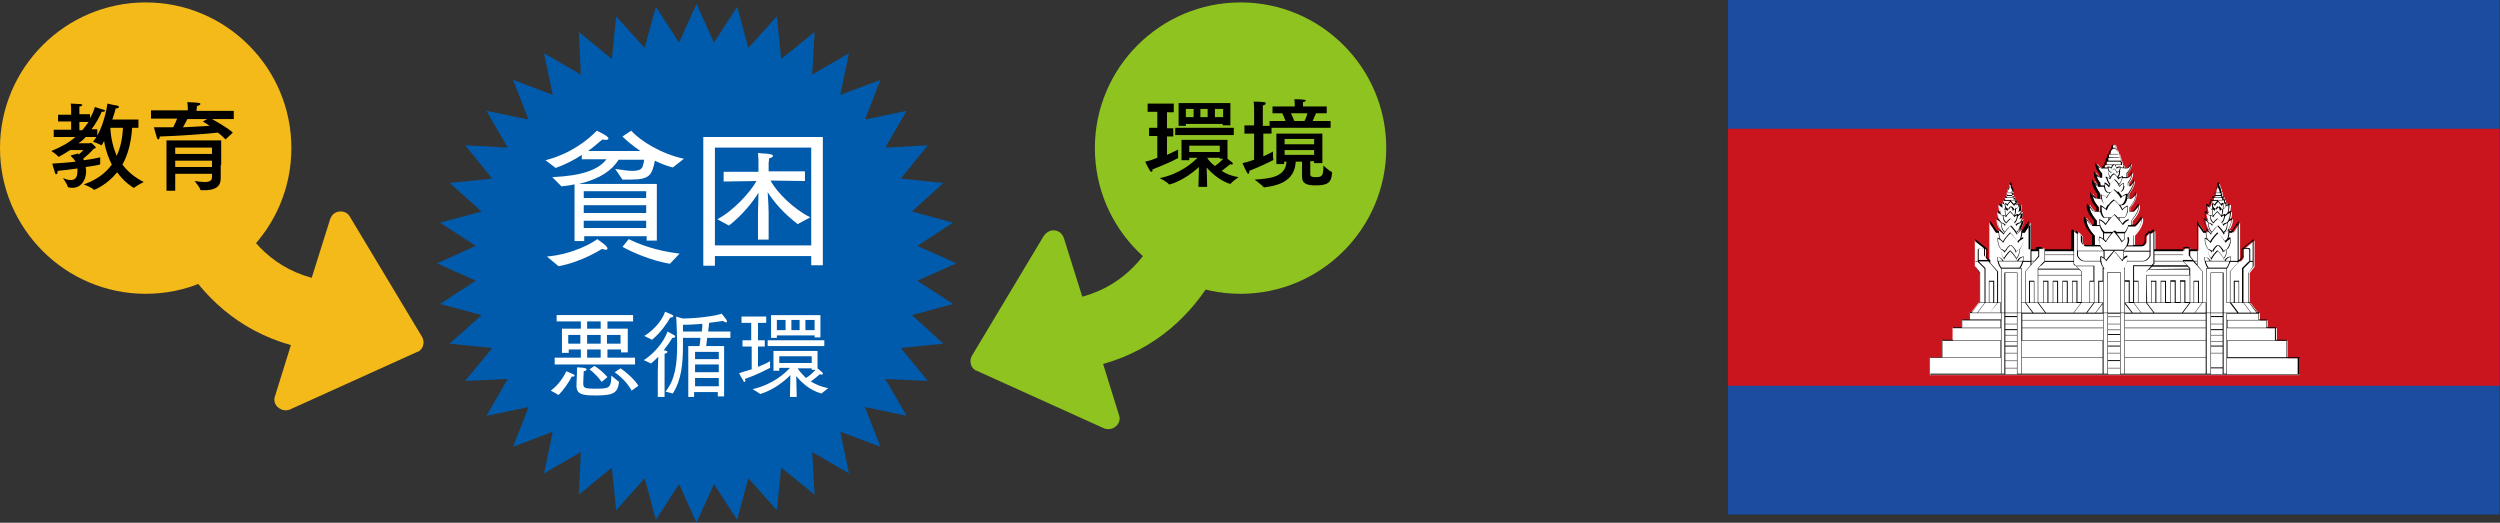 <!-- Generator: Adobe Illustrator 22.0.1, SVG Export Plug-In  -->
<svg version="1.1"
	 xmlns="http://www.w3.org/2000/svg" xmlns:xlink="http://www.w3.org/1999/xlink" xmlns:a="http://ns.adobe.com/AdobeSVGViewerExtensions/3.0/"
	 x="0px" y="0px" width="516.5px" height="108px" viewBox="0 0 516.5 108" style="enable-background:new 0 0 516.5 108;"
	 xml:space="preserve">
<rect x="0" y="0" width="516.5" height="108" fill="#333333" stroke="none"/>
<style type="text/css">
	.st0{fill:#F4BA19;}
	.st1{fill:#8FC31F;}
	.st2{fill:#005BAC;}
	.st3{fill:#FFFFFF;}
	.st4{fill:#1A4C9F;}
	.st5{fill:#CA151E;}
	.st6{fill:#040000;}
</style>
<defs>
</defs>
<g>
	<path class="st0" d="M60.2,30.6c0,16.6-13.5,30.1-30.1,30.1C13.5,60.7,0,47.2,0,30.6C0,14,13.5,0.5,30.1,0.5
		C46.7,0.5,60.2,14,60.2,30.6"/>
	<path class="st1" d="M286.4,30.6c0,16.6-13.5,30.1-30.1,30.1c-16.6,0-30.1-13.5-30.1-30.1c0-16.6,13.5-30.1,30.1-30.1
		C272.9,0.5,286.4,14,286.4,30.6"/>
	<polyline class="st2" points="143.9,0.8 147.5,8.8 152.3,1.4 154.6,9.9 160.5,3.4 161.4,12.2 168.3,6.6 167.8,15.4 175.4,11 
		173.6,19.6 181.9,16.5 178.7,24.7 187.3,22.9 182.9,30.5 191.7,30 186.1,36.9 194.9,37.8 188.4,43.7 196.9,46 189.5,50.8 
		197.6,54.4 189.5,58 196.9,62.8 188.4,65.1 194.9,71 186.1,71.9 191.7,78.7 182.9,78.3 187.3,85.9 178.7,84.1 181.9,92.3 
		173.6,89.2 175.4,97.8 167.8,93.4 168.3,102.2 161.4,96.6 160.5,105.4 154.6,98.8 152.3,107.4 147.5,100 143.9,108 140.3,100 
		135.5,107.4 133.2,98.8 127.3,105.4 126.4,96.6 119.6,102.2 120,93.4 112.4,97.8 114.2,89.2 106,92.3 109.2,84.1 100.5,85.9 
		104.9,78.3 96.1,78.7 101.7,71.9 92.9,71 99.5,65.1 90.9,62.8 98.3,58 90.3,54.4 98.3,50.8 90.9,46 99.5,43.7 92.9,37.8 
		101.7,36.9 96.1,30 104.9,30.5 100.5,22.9 109.2,24.7 106,16.5 114.2,19.6 112.4,11 120,15.4 119.6,6.6 126.4,12.2 127.3,3.4 
		133.2,9.9 135.5,1.4 140.3,8.8 143.9,0.8 	"/>
	<path class="st3" d="M118.6,38.1c-0.8,0.2-1.7,0.3-2.6,0.4l-1.9-1.9c6.4-0.3,9.6-1.6,11.2-3.7h-5.1V32c-1.5,1-3.4,2-5.4,2.7
		l-2.1-1.6c5.2-1.3,8.9-4.3,10.6-6.1c0,0,1.3,0.6,2,1.1c0.2,0.2,0.4,0.3,0.4,0.5c0,0.2-0.2,0.3-0.6,0.3c-0.2,0-0.3,0-0.6-0.1
		c-0.6,0.4-1.6,1.4-3,2.4h10.8c-1.6-1.1-2.9-2.2-3.7-3l1.8-1.2c1.9,2.1,6.2,4.8,10.9,5.8l-2.3,1.8c-1.2-0.3-2.5-0.8-3.7-1.4
		c-0.6,3-1.1,3.9-5,3.9c-0.5,0-1.1,0-1.7,0l-1.5-2.2c1.5,0.2,2.6,0.4,3.5,0.4c1.4,0,2-0.3,2.2-1c0.1-0.3,0.2-0.7,0.3-1.3h-5.3
		c-1.4,2.2-3.7,3.9-8.2,5h16.1v11.7h-2.1v-0.9h-12.9v1h-2V38.1 M113,53c5.7-0.5,9.8-3.1,10.4-3.6c0,0,1.4,1,1.8,1.4
		c0.2,0.2,0.3,0.4,0.3,0.6c0,0.2-0.2,0.2-0.4,0.2c-0.2,0-0.5-0.1-0.7-0.2c0,0-4.1,2.7-9,3.6L113,53z M120.6,40.9h12.9v-1.4h-12.9
		V40.9z M120.6,44h12.9v-1.6h-12.9V44z M120.6,47.1h12.9v-1.5h-12.9V47.1z M129.9,49.4c2,1,5.5,2.4,10.5,3l-2,2.1
		c-4-0.7-7.8-2.4-9.8-3.5L129.9,49.4z"/>
	<path class="st3" d="M145.4,28.3H170v26.5h-2.4v-1.9h-19.9v2h-2.4V28.3 M147.7,50.7h19.9V30.5h-19.9V50.7z M148.2,45.3
		c3.4-1.8,6.8-5.6,8.1-7.9l-6.8,0.1v-2h7.2v-2.2c0,0,0-0.7-0.1-1.7c0.5,0.1,1.6,0.1,2.2,0.2c0.6,0.1,0.9,0.2,0.9,0.4
		c0,0.2-0.3,0.4-0.8,0.5c0,0.4-0.1,0.9-0.1,0.9v1.8h7.5v2l-7.1-0.1c1.3,2.5,4.8,5.9,8.2,7.6l-2.6,1.4c-3-2.3-5-4.7-6.2-6.6
		c0.1,1.5,0.2,3.4,0.2,4.2l0,5.6h-2.2l0-5.6c0-0.8,0.1-2.7,0.1-4.1c-1.2,2-3.4,4.7-6.1,6.8L148.2,45.3z"/>
	<path class="st3" d="M113.8,80.7c1.5-1.1,2.6-2.7,3.2-4c0,0,1,0.4,1.4,0.6c0.2,0.1,0.3,0.2,0.3,0.3c0,0.1-0.1,0.2-0.3,0.2
		c-0.1,0-0.2,0-0.3,0c-0.6,1.3-1.8,2.9-2.7,3.8L113.8,80.7 M114.5,73.9h5.5v-1.7h-2.5v0.7h-1.4v-5h3.9v-1.5h-5v-1.3h15.8v1.3h-5.3
		v1.5h4.2v4.9h-1.4v-0.6h-2.8v1.7h5.7v1.4h-16.6V73.9z M117.4,71h2.5v-1.8h-2.5V71z M119.2,77c0,0,0-0.7,0-1.1c0,0,2,0,2,0.4
		c0,0.2-0.3,0.4-0.6,0.4c0,0.4-0.1,1.6-0.1,2.4c0,1,0.1,1.2,2.4,1.2c0.8,0,1.5,0,2.1-0.1c1.4-0.2,1.2-1.4,1.3-2.6l1.6,1.3
		c-0.3,2.3-1.1,2.8-4.9,2.8c-2.6,0-3.9-0.2-3.9-2c0-0.1,0-0.1,0-0.2L119.2,77z M121.3,67.9h2.8v-1.5h-2.8V67.9z M121.3,71h2.8v-1.8
		h-2.8V71z M121.3,73.9h2.8v-1.7h-2.8V73.9z M122.8,75.6c0.9,0.5,2,1.5,2.7,2.3l-1.2,1c-0.7-1-1.6-1.9-2.5-2.6L122.8,75.6z
		 M125.4,71h2.8v-1.8h-2.8V71z M128.2,76.1c1.1,0.7,3,2.4,3.7,3.6l-1.4,1c-1-1.8-2.4-3-3.5-3.8L128.2,76.1z"/>
	<path class="st3" d="M135.9,76.7l0.1-3c-0.5,0.5-1,1-1.5,1.4l-1.5-0.7c1.7-1,4.1-3.5,4.9-5.9c0,0,0.8,0.4,1.3,0.7
		c0.2,0.1,0.3,0.2,0.3,0.3c0,0.2-0.2,0.3-0.4,0.3c0,0-0.1,0-0.2,0c-0.4,0.7-1.1,1.7-1.8,2.6h0.3c0.3,0.1,0.5,0.2,0.5,0.3
		c0,0.1-0.2,0.3-0.6,0.4c0,0.4,0,0.8,0,0.8V82h-1.4L135.9,76.7 M133.1,69.4c1.3-0.7,3.6-2.8,4.3-5c0,0,1.2,0.5,1.4,0.6
		c0.2,0.1,0.3,0.2,0.3,0.3c0,0.2-0.3,0.3-0.6,0.3c-0.9,1.5-2.1,3.2-3.8,4.6L133.1,69.4z M137.5,80.9c2-2.5,2.4-5.6,2.4-9.8
		c0-0.4-0.1-4.5-0.2-5.7l1.3,0.4c2.8,0,6.8-0.5,8.1-1c0.9,1.1,1.1,1.4,1.1,1.6c0,0.1-0.1,0.2-0.2,0.2c-0.2,0-0.4-0.1-0.6-0.3
		c-0.9,0.1-1.9,0.3-2.9,0.4c0,0.4-0.1,1-0.2,1.8h4.6v1.3h-4.8c-0.1,0.6-0.1,1.2-0.2,1.7h3.7v10.4h-1.3V81h-4.9v1h-1.2V71.5h2.3
		c0.1-0.5,0.2-1.1,0.2-1.7h-3.6c0,0.5,0,1,0,1.5c0,3.8-0.3,7.2-2.1,10L137.5,80.9z M145,68.5c0.1-0.6,0.1-1.2,0.1-1.6
		c-1.2,0.1-2.5,0.2-4,0.2l0,1.4H145z M143.6,74.2h4.9v-1.5h-4.9V74.2z M143.6,76.9h4.9v-1.6h-4.9V76.9z M143.6,79.8h4.9v-1.7h-4.9
		V79.8z"/>
	<path class="st3" d="M155.2,71.6h-1.8v-1.3h1.8v-3.6h-2v-1.3h5.1v1.3h-1.7v3.6h1.4v1.3h-1.4v4.2c1.2-0.5,2.1-0.9,2.5-1.2l0,1.4
		c-1.2,0.6-2.7,1.4-5.2,2.3c0,0.1,0.1,0.2,0.1,0.3c0,0.2-0.1,0.3-0.2,0.3c-0.1,0-0.2,0-0.2-0.2c-0.4-0.6-0.9-1.6-0.9-1.6
		c1-0.3,1.8-0.6,2.6-0.8V71.6 M155.5,80.4c4.3-1,6.8-3.4,7.7-4.4H161v0.6h-1.2v-4.1h9.1v3.6c1,0.8,1.1,0.9,1.1,1.1
		c0,0.1-0.1,0.2-0.2,0.2c-0.1,0-0.2,0-0.4-0.1c-0.4,0.3-1.1,1-1.9,1.5c1,0.6,2.1,1.1,3.6,1.4l-1.4,1.1c-2.5-0.7-4.1-2.3-5.2-3.6
		l0.1,4.3h-1.4l0.1-4.5c-1.3,1.3-3.4,3-6.2,3.9L155.5,80.4z M158.6,70.3h11.7v1.2h-11.7V70.3z M159.3,65.1h10.2v4.6h-1.2v-0.4h-7.8
		v0.5h-1.2V65.1z M160.5,68.2h1.8v-2.1h-1.8V68.2z M161,75h6.7v-1.4H161V75z M163.5,68.2h1.7v-2.1h-1.7V68.2z M167.7,76.1h-2.9
		c0.3,0.5,0.9,1.2,1.7,2c0.9-0.5,1.6-1.3,2-1.7h-0.8V76.1z M166.4,68.2h1.9v-2.1h-1.9V68.2z"/>
	<path class="st0" d="M70.1,43.7c-0.9,0.1-1.6,0.7-1.9,1.6l-3.8,12.1c-18-4.9-19.5-26.5-19.6-27.5c-0.2-4-3.6-7.1-7.6-6.9
		c-4,0.2-7.1,3.6-6.9,7.6c0.6,12.2,7.8,34.5,29.8,40.7l-3.3,10.6c-0.3,0.8,0,1.8,0.7,2.3c0.7,0.6,1.6,0.7,2.4,0.4l26.3-11.9
		c0.1,0,0.2-0.1,0.3-0.1c0.4-0.3,0.8-0.7,0.9-1.2c0.2-0.6,0.1-1.3-0.2-1.8L72.3,44.8C71.9,44,71,43.6,70.1,43.7"/>
	<path class="st1" d="M217.9,47.6c0.9,0.1,1.6,0.7,1.9,1.6l3.8,12.1c18-4.9,19.5-26.5,19.6-27.5c0.2-4,3.6-7.1,7.6-6.9
		c4,0.2,7.1,3.6,6.9,7.6c-0.6,12.2-7.8,34.5-29.8,40.7l3.3,10.6c0.3,0.8,0,1.8-0.7,2.3c-0.7,0.6-1.6,0.7-2.4,0.4l-26.3-11.9
		c-0.1,0-0.2-0.1-0.3-0.1c-0.4-0.3-0.8-0.7-0.9-1.2c-0.2-0.6-0.1-1.3,0.2-1.8l14.8-24.7C216.2,47.9,217.1,47.5,217.9,47.6"/>
	<path d="M242.7,23.2h-1.6v3.3h1.3v1.7h-1.3V32c1.1-0.5,1.9-0.9,2.3-1.1c0,0,0,0.6,0,1.1c0,0.3,0,0.5,0,0.6c0,0,0,0,0,0
		c0,0,0,0.1-0.1,0.1c-1.3,0.7-2.9,1.4-5.2,2.3c0,0.1,0,0.2,0,0.2c0,0.2-0.1,0.3-0.2,0.3c-0.1,0-0.2-0.1-0.3-0.2
		c-0.5-0.8-1-1.9-1-1.9c0.9-0.2,1.8-0.5,2.5-0.8v-4.5h-1.7v-1.7h1.7v-3.3h-2v-1.7h5.4V23.2 M253.6,32.8c0.9,0.7,1.1,0.8,1.1,1
		c0,0.1-0.1,0.2-0.2,0.2c-0.1,0-0.2,0-0.3-0.1c-0.4,0.3-1.1,0.9-1.8,1.4c0.9,0.6,2.1,1.1,3.5,1.3c0,0-1.2,0.8-1.6,1.3
		c0,0-0.1,0.1-0.1,0.1c-0.1,0-2.6-0.7-4.9-3.4l0.1,4h-1.8l0.1-4.1c-3,2.8-5.9,3.6-6.1,3.6c0,0,0,0-0.1,0c-0.3-0.5-1.9-1.3-1.9-1.3
		c4.3-0.9,6.8-3.2,7.8-4.2h-1.7v0.5h-1.6v-4.2h9.5V32.8z M254.9,27.9h-12.1v-1.5h12.1V27.9z M254.2,25.9h-1.6v-0.3H245V26h-1.5v-4.7
		h10.7V25.9z M246.6,22.5H245v1.7h1.6V22.5z M252,30.1h-6.3v1.3h6.3V30.1z M249.6,22.5H248v1.7h1.5V22.5z M252,32.8v-0.2h-2.6
		c0.3,0.5,0.8,1.1,1.6,1.7c0.7-0.5,1.4-1.1,1.7-1.5H252z M252.6,22.5H251v1.7h1.7V22.5z"/>
	<path d="M274.2,23.4h-2.3c-0.2,0.4-0.5,1.1-0.7,1.6h3.7v1.4h-12.2v1.2H261v4.7c0.9-0.4,1.7-0.8,2-1c0,0,0,0.4,0,0.8
		c0,0.4,0,0.7,0.1,0.9c0,0,0,0,0,0c0,0,0,0.1-0.1,0.1c-1.4,0.7-2.4,1.2-4.9,2.2c0,0.1,0,0.1,0,0.2c0,0.3-0.1,0.4-0.2,0.4
		c-0.1,0-0.2-0.1-0.3-0.3c-0.3-0.5-0.9-1.9-0.9-1.9c0.8-0.2,1.6-0.4,2.4-0.7v-5.4h-2v-1.7h2v-3.4c0,0,0-0.9-0.1-1.5
		c0,0,1.5,0,2.1,0.1c0.3,0,0.4,0.1,0.4,0.3c0,0.1-0.2,0.3-0.6,0.4c0,0.3,0,1,0,1v3.2h1.4V25h3.3c-0.2-0.6-0.5-1.2-0.7-1.6h-2V22h4.6
		v-0.3c0,0,0-0.7-0.1-1.2c0,0,1.3,0,1.9,0.1c0.3,0,0.5,0.1,0.5,0.2s-0.2,0.2-0.6,0.3c0,0.3,0,0.7,0,0.7V22h4.9V23.4 M273.2,33.7
		h-1.7v-0.4h-0.8c0,1.2,0,2.6,0,2.7c0,0.5,0.4,0.6,1.1,0.6c1.2,0,1.6-0.2,1.6-1.9c0-0.2,0-0.3,0-0.5c0,0,1.2,1.1,1.7,1.3
		c0,0,0.1,0,0.1,0.2c-0.1,2.1-1,2.6-3.4,2.6c-1.7,0-2.8-0.3-2.8-1.8c0,0,0,0,0,0l0-3.1h-1.3c-0.2,3.4-2.5,4.8-6.4,5.3
		c-0.1,0-0.1,0-0.2,0c-0.3-0.4-1.9-1.6-1.9-1.6c3.4-0.2,6.4-0.6,6.6-3.7h-0.5v0.5h-1.6v-6.3h9.5V33.7z M271.5,28.7h-6.1v1.1h6.1
		V28.7z M271.5,31h-6.1V32h6.1V31z M266.7,23.4c0.2,0.4,0.5,1,0.7,1.6h2.1c0.3-0.5,0.5-1.1,0.6-1.6H266.7z"/>
	<path d="M28.7,26.4h-1.4c-0.2,3.1-0.9,5.6-2,7.6c1.1,1.5,2.6,2.7,4.4,3.6c0,0-1.4,0.7-2,1.2c0,0-0.1,0-0.1,0c0,0-1.8-1-3.4-3.2
		c-2,2.5-4.6,3.6-4.7,3.6c0,0-0.1,0-0.1,0c-0.5-0.5-2.1-1.1-2.1-1.1c2.6-0.9,4.5-2.3,5.8-4.1c-0.7-1.4-1.3-3-1.6-4.9
		c-0.1,0.3-0.3,0.6-0.5,0.9C21.1,30,21,30,21,30c0,0,0,0-0.1,0c-0.4-0.3-1.7-0.7-1.7-0.7c0.2-0.3,0.5-0.6,0.7-1h-2.2
		c-0.4,0.5-0.9,0.9-1.5,1.3h2.3c0.1,0,0.2-0.1,0.3-0.1c0.1,0,1,0.8,1,1c0,0.1-0.2,0.2-0.4,0.2c-0.7,0.8-1.6,1.6-2.2,2.1
		c0,0.1,0.1,0.2,0.1,0.3c1.7-0.2,3-0.5,3.4-0.6c0,0,0,0.5,0,0.9c0,0.2,0,0.4,0,0.5c0,0,0,0,0,0c0,0.1-0.1,0.2-3,0.6
		c0,0.3,0.1,0.5,0.1,0.8c0,0,0,0,0,0c0,2.1-1.2,3.5-2.8,3.5c-0.1,0-0.9,0-1-0.2c-0.1-0.6-1-1.8-1-1.8c0.5,0.2,1.1,0.4,1.6,0.4
		c0.8,0,1.4-0.4,1.4-1.8c0-0.2,0-0.4,0-0.6c-1.4,0.2-2.9,0.4-4.1,0.5c0,0,0,0,0,0.1c0,0.4-0.1,0.6-0.3,0.6c-0.1,0-0.2-0.1-0.2-0.2
		c-0.2-0.5-0.6-2-0.6-2c1.4-0.1,3.2-0.2,4.8-0.4c-0.2-0.4-0.5-0.7-0.9-1.1c0,0-0.1-0.1-0.1-0.1c0,0,0-0.1,0.1-0.1l1.4-0.4
		c0.1,0.1,0.1,0.1,0.2,0.2c0.3-0.3,0.7-0.6,0.9-0.9L14.5,31c-0.9,0.6-2.3,1.4-2.4,1.4c0,0-0.1,0-0.1-0.1c-0.3-0.4-1.4-1.1-1.4-1.1
		c2-0.8,3.6-1.7,5-2.9h-4.5v-1.5h3.6v-1.7H12v-1.4h2.7v-0.9c0-0.2,0-1.1-0.1-1.4c0,0,1.7,0.1,2,0.1c0.2,0,0.4,0.1,0.4,0.2
		c0,0.1-0.2,0.3-0.6,0.3c0,0.2,0,0.7,0,0.9v0.7h2.2v0.8c0.5-0.8,0.8-1.6,1-2.3c0,0,1.5,0.5,1.9,0.6c0.1,0,0.2,0.1,0.2,0.2
		c0,0.1-0.2,0.2-0.6,0.2c0,0,0,0-0.1,0c-0.5,1.2-1.3,2.6-2.1,3.6h1.2V28c1.6-2.8,2.1-6.6,2.1-6.6s1.7,0.4,2,0.4
		c0.2,0.1,0.4,0.2,0.4,0.3c0,0.1-0.2,0.3-0.6,0.3c0,0,0,0-0.1,0c-0.1,0.4-0.3,1.2-0.7,2.3h5.4V26.4 M16.4,25.2v1.7H17
		c0.4-0.5,0.9-1.1,1.3-1.7H16.4z M22.8,26.4c0.1,2.2,0.6,4.1,1.3,5.8c0.8-1.7,1.2-3.6,1.3-5.8H22.8z"/>
	<path d="M48.5,24.6h-4.7c1.1,0.6,3.5,2,4.3,2.8l-1.5,1.4c-0.5-0.5-1-1-1.6-1.4c-1.6,0.2-8.1,0.7-12,0.8c0,0,0,0,0,0
		c0,0.3-0.1,0.6-0.3,0.6c-0.1,0-0.2-0.1-0.3-0.4c-0.2-0.6-0.6-2.1-0.6-2.1c0.7,0,1.4,0,2.2,0c0.6,0,1.2,0,1.8,0
		c0.3-0.6,0.6-1.3,0.8-1.8h-5.4v-1.7h7.6v-0.5c0,0,0-0.6-0.1-1.2c2.7,0.1,2.7,0.2,2.7,0.4c0,0.1-0.2,0.3-0.7,0.4
		c0,0.3-0.1,0.7-0.1,0.8v0.2h7.7V24.6 M45.6,34.1c0,1,0,2.3,0,2.6c0,0,0,0.1,0,0.1c0,2.1-1.6,2.5-3.5,2.5c-0.2,0-0.4,0-0.6,0
		c-0.1,0-0.1,0-0.1-0.1c-0.1-0.5-1.2-1.8-1.2-1.8c0.8,0.1,1.5,0.2,2.1,0.2c1,0,1.5-0.3,1.5-1v-0.7h-7.6v3.5l-1.8,0V29h11.3V34.1z
		 M43.8,30.5h-7.6v1.3h7.6V30.5z M43.8,33.2h-7.6v1.3h7.6V33.2z M38.7,24.6c-0.2,0.5-0.6,1.1-0.9,1.7c2-0.1,4-0.2,5.5-0.3
		c-0.7-0.5-1.2-0.8-1.4-0.9l0.9-0.5H38.7z"/>
</g>
<g>
	<rect x="357" class="st4" width="159.4" height="106.3"/>
	<rect x="357" y="26.6" class="st5" width="159.4" height="53.1"/>
	<path class="st3" d="M398.7,77.4v-3.5h2.5v-3.6h2.2v-2.6h1.9v-1.6h1.6v-1.5h0.3l1.6-2.1h0.2v-6.2l-1-1.3v-5.4l2.3,1.9v1.8l0.5,0.6
		h0.2V46l1.3,2h0.6c0-0.3,0-0.5,0-0.5s0.2,0.1,0.4,0.2l0,0c-0.3-0.4-0.9-1.5-0.8-2.4c0.2,0.1,0.4,0.3,0.6,0.4c0,0-0.6-1.2-0.4-1.9
		c0.1,0,0.3,0.2,0.5,0.3v0c0,0-0.4-0.9-0.3-1.8c0.2,0.1,0.4,0.2,0.7,0.4c0,0-0.1-0.5,0.1-0.8c0,0,0.1,0,0.2,0.1l0-0.6h0.3v-0.6h0.3
		v-0.5h0.1v-0.6h0.1c0,0,0.1-0.7,0.2-0.8c0.1-0.1,0.2-0.4,0.2-0.6c0-0.2,0.1-0.3,0.2-0.3s0.2,0.1,0.2,0.3c0,0.2,0.1,0.5,0.2,0.6
		c0.1,0.1,0.2,0.8,0.2,0.8h0.1v0.6h0.1v0.5h0.3v0.6h0.3l0,0.6c0.1,0,0.1-0.1,0.2-0.1c0.2,0.4,0.1,0.8,0.1,0.8
		c0.2-0.2,0.5-0.4,0.7-0.4c0.1,0.9-0.3,1.8-0.3,1.8c0.2-0.1,0.4-0.3,0.5-0.3c0.2,0.7-0.4,1.9-0.4,1.9c0.2-0.2,0.4-0.4,0.6-0.4
		c0.1,1-0.6,2-0.8,2.4h0c0.2-0.1,0.4-0.2,0.4-0.2s0,0.2,0,0.5h0.6l1.3-2v5.8l1.6,0c0-0.1,0-0.3,0-0.3c0-0.2,0.3-0.2,0.7-0.2
		c0.4,0,0.6,0.1,0.6,0.2c0,0,0,0.1,0,0.3h6v-3.6c0-0.5,0.1-0.5,0.1-0.5c0,0,0.7,0.6,0.7,0.6c0-0.3,0.1-0.3,0.2-0.3
		c0.1,0.1,0.8,0.7,0.8,0.9c0,0.1,0,0.5,0,1c0,0.5,0.4,0.9,0.7,0.9c0.1,0,0.7,0,1.7,0v-2.1c0,0-2.1-2.1-1.6-3.7
		c0.6,1,1.3,1.6,1.3,1.6h0.8v-0.9c0,0-2-2.2-1.4-3.4c0.3,0.7,1.1,1.4,1.1,1.4h0.8l0-0.8c0,0-1.5-1.5-1.3-3c0.3,0.9,1.1,1.2,1.1,1.2
		h0.4v-1c0,0-1.4-1.9-1.1-2.7c0.2,0.5,0.8,1.1,0.8,1.1h0.3l0-0.7c-1-1.1-0.8-2.2-0.8-2.2s0.4,0.9,0.9,1.1h0.3v-0.8
		c-1.1-1.1-0.9-2.1-0.9-2.1s0.4,0.8,0.7,0.9c0,0,0.4,0,0.7,0c0-0.5,0.2-0.6,0.3-0.6c0,0,0.1,0,0.1,0c0-0.2,0.1-0.8,0.2-0.8
		c0,0,0,0,0.1,0c0,0,0-0.7,0.1-0.7c0,0,0.1,0,0.1,0c0,0,0-0.7,0.1-0.7c0,0,0.1,0,0.2,0c0-0.4,0.1-0.9,0.5-1.1c0-0.8,0.2-0.9,0.4-0.9
		c0.2,0,0.4,0.1,0.4,0.9c0.3,0.2,0.5,0.6,0.5,1.1c0.1,0,0.2,0,0.2,0c0.1,0,0.1,0.7,0.1,0.7c0.1,0,0.1,0,0.1,0c0.1,0,0.1,0.7,0.1,0.7
		c0,0,0.1,0,0.1,0c0.1,0,0.2,0.6,0.2,0.8c0.1,0,0.1,0,0.1,0c0.1,0,0.3,0.2,0.3,0.6c0.3,0,0.6,0,0.7,0c0.3-0.1,0.7-0.9,0.7-0.9
		s0.2,0.9-0.9,2.1v0.8h0.3c0.5-0.2,0.9-1.1,0.9-1.1s0.2,1.1-0.8,2.2l0,0.7h0.3c0,0,0.6-0.7,0.8-1.1c0.3,0.8-1.1,2.7-1.1,2.7v1h0.4
		c0,0,0.8-0.4,1.1-1.2c0.2,1.6-1.3,3-1.3,3l0,0.8h0.8c0,0,0.8-0.7,1.1-1.4c0.6,1.3-1.4,3.4-1.4,3.4v0.9h0.8c0,0,0.6-0.6,1.3-1.6
		c0.5,1.6-1.6,3.7-1.6,3.7v2.1c1,0,1.7,0,1.7,0c0.3,0,0.7-0.5,0.7-0.9c0-0.5,0-0.8,0-1c0-0.1,0.7-0.8,0.8-0.9c0.1-0.1,0.2,0,0.2,0.3
		c0,0,0.7-0.5,0.7-0.6c0,0,0.1,0,0.1,0.5v3.6h6c0-0.2,0-0.3,0-0.3c0-0.1,0.2-0.2,0.6-0.2c0.4,0,0.7,0,0.7,0.2c0,0.1,0,0.2,0,0.3
		l1.6,0V46l1.3,2h0.6c0-0.3,0-0.5,0-0.5s0.2,0.1,0.4,0.2h0c-0.3-0.4-0.9-1.5-0.8-2.4c0.2,0.1,0.4,0.3,0.6,0.4c0,0-0.6-1.2-0.4-1.9
		c0.1,0,0.3,0.2,0.5,0.3c0,0-0.4-0.9-0.3-1.8c0.2,0.1,0.4,0.2,0.7,0.4c0,0-0.1-0.5,0.1-0.8c0,0,0.1,0,0.2,0.1l0-0.6h0.3v-0.6h0.3
		v-0.5h0.1v-0.6h0.1c0,0,0.1-0.7,0.2-0.8c0.1-0.1,0.2-0.4,0.2-0.6c0-0.2,0.1-0.3,0.2-0.3c0.1,0,0.2,0.1,0.2,0.3
		c0,0.2,0.1,0.5,0.2,0.6c0.1,0.1,0.2,0.8,0.2,0.8h0.1v0.6h0.1v0.5h0.3v0.6h0.3l0,0.6c0.1,0,0.1-0.1,0.2-0.1c0.2,0.4,0.1,0.8,0.1,0.8
		c0.2-0.2,0.5-0.4,0.7-0.4c0.1,0.9-0.3,1.8-0.3,1.8v0c0.2-0.1,0.4-0.3,0.5-0.3c0.2,0.7-0.4,1.9-0.4,1.9c0.2-0.2,0.4-0.4,0.6-0.4
		c0.1,1-0.6,2-0.8,2.4l0,0c0.2-0.1,0.4-0.2,0.4-0.2s0,0.2,0,0.5h0.6l1.3-2V54h0.2l0.5-0.6v-1.8l2.3-1.9v5.4l-1,1.3v6.2h0.2l1.6,2.1
		h0.3v1.5h1.6v1.6h1.9v2.6h2.2v3.6h2.5v3.5H398.7z"/>
	<path class="st6" d="M472.4,73.8v-3.6h-2.2v-2.6h-1.9v-1.6h-1.6l0-1.5h-0.4l-1.6-2.1h-0.1v-6.1l1-1.3v-5.6l-2.5,2v1.8l-0.5,0.5
		h-0.1l0-8.1l-1.4,2.1h-0.5c0-0.1,0-0.2,0-0.3c0-0.1,0-0.1,0-0.1l0-0.1l-0.1,0.1c0,0,0,0-0.1,0.1c0.3-0.5,0.7-1.3,0.7-2.1
		c0,0,0-0.1,0-0.1l0-0.1l-0.1,0c-0.1,0-0.3,0.1-0.4,0.3c0.1-0.3,0.3-0.9,0.3-1.3c0-0.1,0-0.2,0-0.4l0-0.1l-0.1,0
		c-0.1,0-0.2,0.1-0.4,0.2c0.1-0.3,0.2-0.7,0.2-1.3c0-0.1,0-0.2,0-0.3l0-0.1l-0.1,0c-0.2,0.1-0.4,0.2-0.5,0.3c0,0,0-0.1,0-0.1
		c0-0.2,0-0.4-0.1-0.5l0,0l-0.1,0c0,0-0.1,0-0.1,0l0-0.5v-0.1h-0.3l0-0.5v-0.1h-0.3l0-0.4v-0.1h-0.1l0-0.5v-0.1h-0.1
		c0-0.2-0.1-0.6-0.2-0.8c-0.1-0.1-0.2-0.4-0.2-0.6c0-0.3-0.1-0.4-0.2-0.4c-0.1,0-0.2,0.1-0.2,0.4c0,0.2-0.1,0.5-0.2,0.6
		c-0.1,0.1-0.2,0.6-0.2,0.8h-0.1v0.6h-0.1v0.5H457v0.6h-0.3v0.6c0,0-0.1,0-0.1,0l-0.1,0l0,0c-0.1,0.2-0.1,0.4-0.1,0.5
		c0,0.1,0,0.1,0,0.1c-0.2-0.2-0.4-0.3-0.5-0.3l-0.1,0l0,0.1c0,0.1,0,0.2,0,0.3c0,0.5,0.1,1,0.2,1.3c-0.1-0.1-0.3-0.2-0.4-0.2l-0.1,0
		l0,0.1c0,0.1,0,0.2,0,0.4c0,0.5,0.2,1,0.3,1.3c-0.1-0.1-0.3-0.2-0.4-0.3l-0.1,0l0,0.1c0,0,0,0.1,0,0.1c0,0.8,0.4,1.6,0.7,2.1
		c-0.1,0-0.1-0.1-0.1-0.1l-0.1-0.1l0,0.1c0,0,0,0,0,0.1c0,0.1,0,0.2,0,0.3h-0.5l-1.4-2.1v5.9h-1.5c0-0.1,0-0.2,0-0.2
		c0-0.3-0.4-0.3-0.7-0.3c-0.4,0-0.7,0.1-0.7,0.3c0,0,0,0.1,0,0.2h-5.9v-3.5c0-0.4,0-0.5-0.2-0.6c0,0-0.1,0-0.1,0
		c0,0-0.4,0.3-0.6,0.5c0-0.1-0.1-0.2-0.2-0.2c-0.1,0-0.1,0-0.1,0.1c-0.1,0.1-0.8,0.7-0.8,0.9c0,0.1,0,0.5,0,1c0,0.4-0.4,0.9-0.6,0.9
		c-0.1,0-0.7,0-1.7,0v-2c0.2-0.2,1.7-1.8,1.7-3.3c0-0.2,0-0.3-0.1-0.5l0-0.1l-0.1,0.1c-0.6,0.9-1.1,1.5-1.2,1.6h-0.7l0-0.8
		c0.2-0.2,1.5-1.7,1.5-2.9c0-0.2,0-0.4-0.1-0.5l-0.1-0.1l-0.1,0.1c-0.2,0.6-0.9,1.3-1,1.4H440v-0.7c0.2-0.2,1.3-1.4,1.3-2.7
		c0-0.1,0-0.2,0-0.4l0-0.2l-0.1,0.2c-0.3,0.8-1.1,1.2-1.1,1.2l-0.3,0l0-0.9c0.1-0.2,1.1-1.6,1.1-2.5c0-0.1,0-0.2,0-0.3l-0.1-0.2
		l-0.1,0.2c-0.2,0.4-0.7,1-0.8,1.1h-0.2v-0.6c0.7-0.8,0.8-1.6,0.8-2c0-0.2,0-0.3,0-0.3l0-0.2l-0.1,0.2c0,0-0.4,0.9-0.8,1.1l-0.2,0
		l0-0.7c0.8-0.8,0.9-1.5,0.9-1.9c0-0.1,0-0.2,0-0.2l0-0.2l-0.1,0.2c0,0-0.5,0.8-0.7,0.9c0,0-0.2,0-0.6,0c0-0.4-0.2-0.6-0.4-0.6
		c0,0,0,0-0.1,0c0-0.1,0-0.3,0-0.4c0-0.2,0-0.3-0.2-0.4c0-0.1,0-0.2,0-0.3c0-0.2,0-0.4-0.2-0.4c0,0,0,0-0.1,0c0-0.1,0-0.2,0-0.3
		c0-0.2,0-0.4-0.2-0.4c0,0-0.1,0-0.1,0c0-0.4-0.1-0.8-0.5-1c0-0.8-0.2-1-0.5-1c-0.2,0-0.5,0.2-0.5,1c-0.3,0.2-0.4,0.6-0.5,1
		c-0.1,0-0.1,0-0.1,0c-0.2,0.1-0.1,0.2-0.2,0.4c0,0.1,0,0.2,0,0.3c0,0,0,0-0.1,0c-0.2,0.1-0.1,0.2-0.2,0.4c0,0.1,0,0.2,0,0.3
		c-0.2,0-0.1,0.2-0.2,0.4c0,0.1,0,0.3,0,0.4c0,0-0.1,0-0.1,0c-0.2,0-0.3,0.2-0.4,0.6c-0.3,0-0.6,0-0.6,0c-0.2-0.1-0.7-0.9-0.7-0.9
		l-0.1-0.2l0,0.2c0,0,0,0.1,0,0.2c0,0.3,0.1,1.1,0.9,1.9v0.7h-0.3c-0.4-0.2-0.8-1.1-0.8-1.1l-0.1-0.2l0,0.2c0,0,0,0.1,0,0.3
		c0,0.4,0.1,1.2,0.8,2v0.6h-0.2c-0.1-0.1-0.6-0.7-0.8-1.1l-0.1-0.2l-0.1,0.2c0,0.1,0,0.2,0,0.3c0,0.9,1,2.3,1.1,2.5V41h-0.4
		c0,0-0.7-0.4-1-1.2l-0.1-0.2l0,0.2c0,0.1,0,0.2,0,0.4c0,1.4,1.2,2.6,1.3,2.7v0.7h-0.7c-0.1-0.1-0.8-0.8-1-1.4l-0.1-0.1l-0.1,0.1
		c-0.1,0.2-0.1,0.4-0.1,0.5c0,1.2,1.4,2.8,1.5,2.9v0.8h-0.7c-0.1-0.1-0.7-0.7-1.2-1.6l-0.1-0.1l0,0.1c0,0.2-0.1,0.3-0.1,0.5
		c0,1.5,1.5,3.1,1.7,3.3v2c-1,0-1.6,0-1.7,0c-0.2,0-0.6-0.4-0.6-0.9c0-0.4,0-0.8,0-1c0-0.2-0.8-0.8-0.8-0.9c0,0-0.1-0.1-0.1-0.1
		c-0.1,0-0.2,0.1-0.2,0.2c-0.2-0.1-0.6-0.5-0.6-0.5c0,0,0,0-0.1,0c-0.2,0-0.1,0.2-0.2,0.6v3.5h-5.9c0-0.1,0-0.2,0-0.2
		c0-0.2-0.3-0.3-0.7-0.3c-0.4,0-0.7,0-0.7,0.3c0,0,0,0.1,0,0.2h-1.5v-5.9l-1.4,2.1l-0.5,0c0-0.1,0-0.2,0-0.3c0-0.1,0-0.1,0-0.1
		l0-0.1l-0.1,0.1c0,0,0,0-0.1,0.1c0.3-0.5,0.7-1.3,0.7-2.1c0,0,0-0.1,0-0.1l0-0.1l-0.1,0c-0.1,0-0.3,0.1-0.4,0.3
		c0.1-0.3,0.3-0.9,0.3-1.3c0-0.1,0-0.2,0-0.4l0-0.1l-0.1,0c-0.1,0-0.2,0.1-0.4,0.2c0.1-0.3,0.2-0.7,0.2-1.3c0-0.1,0-0.2,0-0.3l0-0.1
		l-0.1,0c-0.2,0.1-0.4,0.2-0.5,0.3c0,0,0-0.1,0-0.1c0-0.2,0-0.4-0.1-0.5l0,0l-0.1,0c0,0-0.1,0-0.1,0v-0.5v-0.1h-0.3v-0.5v-0.1h-0.3
		v-0.4v-0.1h-0.1v-0.5v-0.1H416c0-0.2-0.1-0.6-0.2-0.8c-0.1-0.1-0.2-0.4-0.2-0.6c0-0.3-0.1-0.4-0.2-0.4c-0.1,0-0.2,0.1-0.2,0.4
		c0,0.2-0.1,0.5-0.2,0.6c-0.1,0.1-0.2,0.6-0.2,0.8h-0.1v0.6h-0.1v0.5h-0.3v0.6h-0.3v0.6c0,0-0.1,0-0.1,0l-0.1,0l0,0
		c-0.1,0.2-0.1,0.4-0.1,0.5c0,0.1,0,0.1,0,0.1c-0.2-0.2-0.4-0.3-0.5-0.3l-0.1,0l0,0.1c0,0.1,0,0.2,0,0.3c0,0.5,0.1,1,0.2,1.3
		c-0.1-0.1-0.3-0.2-0.4-0.2l-0.1,0l0,0.1c0,0.1,0,0.2,0,0.4c0,0.5,0.2,1,0.3,1.3c-0.1-0.1-0.3-0.2-0.4-0.3l-0.1,0l0,0.1
		c0,0,0,0.1,0,0.1c0,0.8,0.4,1.6,0.7,2.1c-0.1,0-0.1-0.1-0.1-0.1l-0.1-0.1l0,0.1c0,0,0,0,0,0.1c0,0.1,0,0.2,0,0.3h-0.5l-1.4-2.1v8.1
		h-0.1l-0.5-0.5v-1.8l-2.5-2v5.6l1,1.3v6.1h-0.1l-1.6,2.1h-0.4v1.5h-1.6v1.6h-1.9v2.6h-2.2v3.6h-2.5v3.6h76.3v-3.6H472.4z
		 M472.3,73.8h-12.1v-3.4h12.1V73.8z M413.5,64.7h0.6v12.5h-0.6V64.7z M410.2,55.4l-1.4-1.4h2l1.8,2.1l0,6.4H412V58h-1.1v4.5h-0.7
		L410.2,55.4z M412.7,53.1c0.2,0,0.7,0.2,1,0.8h-0.9C412.7,53.6,412.7,53.3,412.7,53.1z M413.4,51.4c-0.5-0.7-0.6-1.4-0.6-1.8
		c0-0.1,0-0.2,0-0.3c0.2,0.1,0.7,0.4,1,0.8l0.1,0.1l0-0.1c0.3-0.7,1.2-1.7,1.5-1.9c0.2,0.2,1.2,1.2,1.5,1.9l0,0.1l0.1-0.1
		c0.2-0.4,0.8-0.7,1-0.8c0,0.1,0,0.2,0,0.3c0,0.4-0.1,1.1-0.6,1.8c-0.1,0-0.5,0.2-0.8,0.6c-0.3-0.8-1.1-1.4-1.1-1.4l0,0l0,0
		c0,0-0.9,0.6-1.1,1.4C413.9,51.6,413.5,51.4,413.4,51.4z M413.4,51.5c0.2,0.1,0.5,0.3,0.7,0.6l0.1,0.1l0-0.2
		c0.2-0.7,0.9-1.3,1.1-1.4c0.2,0.1,0.9,0.7,1.1,1.4l0,0.2l0.1-0.1c0.2-0.4,0.6-0.6,0.7-0.6c0,0,0,0,0,0.1c0,0.4-0.1,1.2-0.6,1.7
		c-0.6-1-1.3-1.6-1.3-1.6l0,0l0,0c0,0-0.7,0.6-1.3,1.6C413.5,52.8,413.4,52,413.4,51.5C413.4,51.6,413.4,51.6,413.4,51.5z
		 M415.3,51.9c0.2,0.2,0.9,0.9,1.5,2h-2.9C414.4,52.8,415.2,52.1,415.3,51.9z M417.9,53.9H417c0.3-0.6,0.8-0.8,1-0.8
		C418,53.3,418,53.6,417.9,53.9z M413.7,54L413.7,54L413.7,54h3.2l0,0.1l0-0.1h0.9c-0.1,0.4-0.3,0.9-0.6,1.3h-3.7
		c-0.3-0.4-0.5-0.9-0.6-1.3H413.7z M433.7,58.2h0.8v4.3h-0.8L433.7,58.2z M434,52.9L434,52.9L434,52.9c-0.1,0.1-0.1,0.2-0.1,0.4
		c0,0.2,0,0.4,0,0.6c-1.7,0-3,0-3.2,0c-0.4,0-0.7-0.2-1-0.5c-0.3-0.3-0.4-0.6-0.4-0.7c0-0.1,0-0.4,0-0.8h5.3v1.3
		C434.3,53,434.1,52.9,434,52.9z M433.8,45.8c0-0.1,0-0.2,0-0.3c0.2,0.1,0.7,0.3,1.1,0.9l0.1,0.1l0.1-0.1c0.5-0.8,1.4-1.8,1.7-2
		c0.2,0.2,1.2,1.3,1.7,2l0.1,0.1l0.1-0.1c0.4-0.6,0.9-0.8,1.1-0.9c0,0.1,0,0.1,0,0.2c0,0.5-0.1,1.3-0.8,2.2h-1.7
		c-0.2-0.2-0.4-0.3-0.4-0.3l0,0l0,0c0,0-0.1,0.1-0.4,0.3h-1.7C434,47.1,433.8,46.3,433.8,45.8z M434.2,40.3
		C434.2,40.3,434.2,40.3,434.2,40.3c0.2,0,0.8,0.2,1,0.6l0.1,0.1l0-0.1c0.3-0.8,1.2-1.6,1.4-1.7c0.2,0.2,1.1,1,1.4,1.7l0,0.1
		l0.1-0.1c0.3-0.4,0.8-0.6,1-0.6c0,0,0,0,0,0c0,0.3-0.1,1.5-0.9,2l-0.5,0c-0.5-0.7-1.1-1.1-1.1-1.1l0,0l0,0c0,0-0.6,0.4-1.1,1.1
		h-0.6C434.3,41.9,434.2,40.7,434.2,40.3z M436.2,34.8L436.2,34.8l0.1,0c0.1-0.5,0.4-0.7,0.5-0.8c0.1,0.1,0.3,0.3,0.5,0.8l0,0.1
		l0.1-0.1c0.2-0.2,0.4-0.2,0.6-0.2c0,0,0,0,0,0c0,0.1-0.1,0.4-0.2,0.7c-0.1,0.1-0.3,0.1-0.4,0.3c-0.1-0.4-0.6-0.8-0.6-0.8l0,0l0,0
		c0,0-0.5,0.4-0.6,0.8c-0.1-0.1-0.3-0.2-0.4-0.3c-0.1-0.3-0.2-0.5-0.2-0.7c0,0,0,0,0,0C435.7,34.6,436,34.6,436.2,34.8z M436.1,35.7
		L436.1,35.7l0.1,0c0-0.3,0.4-0.7,0.6-0.8c0.1,0.1,0.5,0.5,0.5,0.8l0,0.1l0.1-0.1c0.2-0.2,0.3-0.3,0.4-0.3c0,0.4-0.1,0.9-0.4,1.1
		c-0.3-0.5-0.7-0.7-0.7-0.7l0,0l0,0c0,0-0.4,0.2-0.7,0.7c-0.3-0.2-0.3-0.7-0.4-1.1C435.8,35.4,435.9,35.5,436.1,35.7z M435.9,37
		L435.9,37l0.1,0c0.2-0.7,0.7-1,0.8-1c0.1,0.1,0.5,0.3,0.8,1l0,0.1l0.1-0.1c0.2-0.2,0.5-0.3,0.7-0.4c0,0.3-0.2,1-0.6,1.4
		c-0.4-0.6-0.9-1-0.9-1l0,0l0,0c0,0-0.5,0.5-0.9,1c-0.4-0.4-0.6-1.1-0.6-1.4C435.4,36.6,435.7,36.8,435.9,37z M435.8,36.7h0.1
		C435.9,36.7,435.9,36.8,435.8,36.7C435.9,36.8,435.8,36.7,435.8,36.7z M437.6,36.7h0.1C437.7,36.7,437.6,36.8,437.6,36.7
		C437.6,36.8,437.6,36.7,437.6,36.7z M436.8,37.1c0.2,0.2,0.8,0.8,1,1.4l0.1,0.1l0.1-0.1c0.2-0.3,0.5-0.5,0.7-0.6c0,0.1,0,0.2,0,0.3
		c0,0.4-0.1,1.1-0.6,1.4h-0.7c-0.3-0.3-0.6-0.5-0.6-0.5l0,0l0,0c0,0-0.3,0.2-0.6,0.6h-0.7c-0.5-0.3-0.6-0.9-0.6-1.4
		c0-0.1,0-0.2,0-0.3c0.2,0.1,0.5,0.3,0.7,0.6l0.1,0.1l0.1-0.1C435.9,37.9,436.6,37.3,436.8,37.1z M436.8,41.4c0.2,0.1,1.1,0.9,1.6,2
		l0,0.1l0.1-0.1c0.5-0.5,0.8-0.7,1-0.7c0,0.1,0,0.2,0,0.4c0,0.5-0.1,1.4-0.6,1.8h-1.4c-0.3-0.4-0.6-0.6-0.6-0.6l-0.1-0.1l0,0.1
		c0,0-0.3,0.3-0.6,0.6h-1.4c-0.5-0.4-0.6-1.3-0.6-1.8c0-0.2,0-0.3,0-0.4c0.2,0.1,0.5,0.3,1,0.7l0.1,0.1l0-0.1
		C435.6,42.3,436.6,41.6,436.8,41.4z M437.5,45h0.2v0.3C437.7,45.2,437.6,45.1,437.5,45z M436,45c-0.1,0.1-0.1,0.2-0.2,0.3V45H436z
		 M438.4,49.8c-0.4-0.7-0.8-1.2-1.1-1.6h1.6v1.2C438.7,49.5,438.6,49.6,438.4,49.8z M434.6,48.2h1.6c-0.3,0.4-0.8,0.9-1.1,1.6
		c-0.2-0.2-0.3-0.3-0.4-0.4V48.2z M435,50L435,50l0.1,0c0.6-1.1,1.4-1.9,1.6-2.1c0.2,0.2,1,1,1.6,2.1l0,0.1l0.1-0.1
		c0.4-0.4,0.7-0.7,0.9-0.8c0.1-0.1,0.2-0.1,0.2-0.1c0,0.1,0.1,0.3,0.1,0.5c0,0.5-0.2,1.3-0.9,2h-4.1c-0.8-0.8-0.9-1.5-0.9-2
		c0-0.3,0-0.5,0.1-0.5C434,49.1,434.4,49.3,435,50z M444.1,52.7c0,0.1-0.1,0.4-0.4,0.7c-0.3,0.3-0.6,0.5-1,0.5c-0.3,0-1.6,0-3.2,0
		c0-0.2,0-0.4,0-0.6c0-0.2,0-0.4,0-0.4l0-0.1l-0.1,0c0,0-0.3,0.1-0.6,0.3V52h5.3C444.1,52.4,444.1,52.7,444.1,52.7z M436.7,51.8
		c-0.2,0.2-1,1.2-1.6,1.9c-0.1-0.1-0.2-0.3-0.3-0.4v-1.5H436.7z M438.4,53.7c-0.6-0.7-1.4-1.7-1.6-1.9h1.9v1.5
		C438.6,53.4,438.5,53.6,438.4,53.7z M434.1,53.1c0.2,0.1,0.8,0.4,1,0.8l0,0.1l0.1-0.1c0.6-0.7,1.4-1.7,1.6-2c0.2,0.3,1.1,1.3,1.6,2
		l0.1,0.1l0-0.1c0.2-0.4,0.7-0.7,1-0.8c0,0.1,0,0.2,0,0.3c0,0.5-0.1,1.3-0.7,2.1h-4c-0.6-0.7-0.7-1.6-0.7-2.1
		C434.1,53.2,434.1,53.1,434.1,53.1z M438.9,55.5v9.1h-0.8l0-8.4h-2.7v8.4h-0.8v-9.1H438.9z M451,53.9h-5.9v-1.2h5.9
		C451,53.2,451,53.7,451,53.9z M455.5,53.1c0.2,0,0.7,0.2,1,0.8h-0.9C455.5,53.6,455.5,53.3,455.5,53.1z M456.2,51.4
		c-0.5-0.7-0.6-1.4-0.6-1.8c0-0.1,0-0.2,0-0.3c0.2,0.1,0.7,0.4,1,0.8l0.1,0.1l0.1-0.1c0.3-0.7,1.2-1.7,1.5-1.9
		c0.2,0.2,1.2,1.2,1.5,1.9l0,0.1l0.1-0.1c0.2-0.4,0.8-0.7,1-0.8c0,0.1,0,0.2,0,0.3c0,0.4-0.1,1.1-0.6,1.8c-0.1,0-0.5,0.2-0.8,0.6
		c-0.3-0.8-1.1-1.4-1.1-1.4l0,0l0,0c0,0-0.9,0.6-1.1,1.4C456.7,51.6,456.3,51.4,456.2,51.4z M456.2,51.5c0.2,0.1,0.5,0.3,0.7,0.6
		l0.1,0.1l0-0.2c0.2-0.7,0.9-1.3,1.1-1.4c0.2,0.1,0.9,0.7,1.1,1.4l0,0.2l0.1-0.1c0.2-0.4,0.6-0.6,0.7-0.6c0,0,0,0,0,0.1
		c0,0.4-0.1,1.2-0.6,1.7c-0.6-1-1.3-1.6-1.3-1.6l0,0l0,0c0,0-0.7,0.6-1.3,1.6C456.3,52.8,456.2,52,456.2,51.5
		C456.2,51.6,456.2,51.6,456.2,51.5z M458.2,51.9c0.2,0.2,0.9,0.9,1.5,2h-2.9C457.2,52.8,458,52.1,458.2,51.9z M460.7,53.9h-0.9
		c0.3-0.6,0.8-0.8,1-0.8C460.8,53.3,460.8,53.6,460.7,53.9z M456.5,54L456.5,54L456.5,54h3.2l0,0.1l0-0.1h0.9
		c-0.1,0.4-0.3,0.9-0.6,1.3h-3.7c-0.3-0.4-0.5-0.9-0.6-1.3H456.5z M463.3,62.5h-0.7V58h-1.1v4.5h-0.7v-6.4l1.8-2.1h2l-1.4,1.4V62.5z
		 M459.2,75.9h-2.4v-1.4h2.4V75.9z M459.2,74.5h-2.4V73h2.4V74.5z M459.2,72.9h-2.4v-1.3h2.4V72.9z M459.2,71.4h-2.4v-0.8h2.4V71.4z
		 M459.2,70.5h-2.4v-1.2h2.4V70.5z M459.2,69.2h-2.4v-1h2.4V69.2z M459.2,68h-2.4V67h2.4V68z M459.2,66.9h-2.4v-1.4h2.4V66.9z
		 M459.2,65.3h-2.4v-0.6h2.4V65.3z M456.8,64.6v-8.2h2.4v8.2H456.8z M456.7,56.3v8.3h-0.8v-9.1h4.1v9.1h-0.6v-8.3H456.7z
		 M455.8,73.8H439v-3.4h16.7V73.8z M455.8,70.3H439v-2.5h16.7V70.3z M455.8,67.7H439v-1.5h16.7V67.7z M455.8,66.1H439v-1.3h16.7
		V66.1z M443.4,62.6l1.5,2h-2.5l-1.5-2H443.4z M443.5,56.1l0.4-0.4h8.4v1.1h-8.9V56.1z M454.1,62.5h-0.8v-4.3h0.8V62.5z M454.9,62.6
		l-1.5,2H451l1.5-2H454.9z M445.1,64.6l-1.5-2h8.7l-1.5,2H445.1z M445.3,62.5h-0.8v-4.3h0.8V62.5z M447.3,62.5h-0.8v-4.3h0.8V62.5z
		 M449.3,62.5h-0.8v-4.3h0.8V62.5z M451.3,62.5h-0.8v-4.3h0.8V62.5z M443.5,56.9h8.9v5.5h-0.9l0-4.5h-1.1v4.5h-0.9l0-4.5h-1.1v4.5
		h-0.9V58h-1.1v4.5h-0.9V58h-1.1v4.5h-0.8L443.5,56.9z M453.5,64.6l1.5-2h0.7v2H453.5z M460.1,62.6h0.6l1.5,2h-2.2V62.6z
		 M462.5,64.6l-1.5-2h2.5l1.5,2H462.5z M462.5,62.5h-0.8v-4.3h0.8V62.5z M460.7,56.1v6.4h-0.6v-7c0.3-0.4,0.5-1,0.7-1.4h1.5v0.2
		L460.7,56.1z M456.1,55.4h-0.3v7.1h-0.7v-6.4l-1.1-1.3V54h1.5C455.6,54.5,455.8,55,456.1,55.4z M453.9,54.6l-0.5-0.6h0.5V54.6z
		 M455,56.1l0,6.4h-0.7l0-4.5h-1.1v4.5h-0.7l0-7.1l-1.4-1.4h2L455,56.1z M452.4,55.5L452.4,55.5l-8.3,0.1l0.5-0.5h7.3L452.4,55.5z
		 M443.4,56.1v6.4h-1.6l0-4.5h-0.9v-3h3.5L443.4,56.1z M440.9,58.2h0.8v4.3h-0.8V58.2z M440.8,62.6l1.5,2h-1.7l-1.5-2H440.8z
		 M439,62.5v-4.3h0.8l0,4.3H439z M439,62.8l1.4,1.8H439V62.8z M438,76h-2.5v-1.4h2.5V76z M435.5,67h2.5v1.1h-2.5V67z M438,66.9h-2.5
		v-1.4h2.5V66.9z M438,72.9h-2.5v-1.3h2.5V72.9z M438,74.4h-2.5V73h2.5V74.4z M438,71.4h-2.5v-0.8h2.5V71.4z M438,70.5h-2.5v-1.3
		h2.5V70.5z M438,69h-2.5v-0.8h2.5V69z M438,65.4h-2.5v-0.6h2.5V65.4z M435.5,64.6v-8.3h2.5v8.3H435.5z M434.5,67.7h-16.7v-1.5h16.7
		V67.7z M417.7,70.4h16.7v3.4h-16.7V70.4z M434.5,70.3h-16.7v-2.5h16.7V70.3z M434.5,66.1h-16.7v-1.3h16.7V66.1z M417.7,62.6h0.7
		l1.5,2h-2.2V62.6z M419.4,58.2h0.8v4.3h-0.8L419.4,58.2z M421,62.6l1.5,2h-2.4l-1.5-2H421z M430,56.1v0.7h-8.9v-1.1h8.4L430,56.1z
		 M432.5,62.6l-1.5,2h-2.5l1.5-2H432.5z M422.7,64.6l-1.5-2h8.7l-1.5,2H422.7z M422.2,58.2h0.8v4.3h-0.8L422.2,58.2z M425,62.5h-0.8
		v-4.3h0.8V62.5z M426.2,62.5v-4.3h0.8l0,4.3H426.2z M429,62.5h-0.8v-4.3h0.8V62.5z M421.1,56.9h8.9v5.5h-0.8V58h-1.1v4.5h-0.9V58
		h-1.1v4.5h-0.9V58h-1.1v4.5h-0.9V58h-1.1v4.5h-1V56.9z M433,64.6l1.4-1.8v1.8H433z M434.4,62.6l-1.5,2h-1.7l1.5-2H434.4z
		 M431.8,62.5v-4.3h0.8l0,4.3H431.8z M431.7,58v4.5h-1.6v-6.4l-1.1-1.1h3.5l0,3H431.7z M428.9,55l0.5,0.5h-8.3v-0.1l0.5-0.5H428.9z
		 M421,55.4v7.1h-0.7V58h-1.1v4.5h-0.7v-6.4l1.8-2.1h2L421,55.4z M419.7,54.6V54h0.5L419.7,54.6z M419.5,54.8l-1.1,1.3v6.4h-0.7
		v-7.1h-0.3c0.3-0.4,0.5-0.9,0.6-1.3h1.5V54.8z M413.4,55.5v7h-0.6v-6.4l-1.6-1.8V54h1.5C412.8,54.5,413,55,413.4,55.5z M411.8,62.5
		H411v-4.3h0.8V62.5z M412.6,62.6l-1.5,2h-2.5l1.5-2L412.6,62.6z M412.7,62.6h0.6v2h-2.2L412.7,62.6z M413.5,55.5h4.1l0,9.1h-0.8
		v-8.3h-2.7v8.3h-0.6V55.5z M414.3,69.3h2.4v1.2h-2.4V69.3z M416.7,71.4h-2.4v-0.8h2.4V71.4z M414.3,71.6h2.4v1.3h-2.4V71.6z
		 M416.7,69.2h-2.4v-1h2.4V69.2z M414.3,74.6h2.4V76h-2.4V74.6z M416.7,74.5h-2.4V73h2.4V74.5z M416.7,68h-2.4V67h2.4V68z
		 M416.7,66.9h-2.4v-1.4h2.4V66.9z M416.7,65.3h-2.4v-0.6h2.4V65.3z M414.3,64.6v-8.2h2.4v8.2H414.3z M414.3,76.1h2.4v1.2h-2.4V76.1
		z M416.8,64.7h0.8l0,12.5h-0.8V64.7z M417.7,73.9h16.7v3.3h-16.7V73.9z M434.6,64.7h0.8v12.5h-0.8V64.7z M435.5,76.1h2.5v1.2h-2.5
		V76.1z M438.1,64.7h0.8v12.5h-0.8L438.1,64.7z M439,73.9h16.7v3.3H439V73.9z M455.9,64.7h0.8v12.5h-0.8V64.7z M456.8,76.1h2.4v1.2
		h-2.4V76.1z M459.4,64.7h0.6v12.5h-0.6V64.7z M470,70.3h-9.9v-2.5l9.9,0V70.3z M468.2,67.7h-8v-1.5l8,0V67.7z M466.6,66.1h-6.5
		v-1.3h6.5L466.6,66.1z M466.2,64.6h-1.1l-1.5-2h1.1L466.2,64.6z M464.5,56.4v6.1h-1v-7l1.4-1.4v0h0.5v1L464.5,56.4z M465.4,53.9
		h-0.5c0-0.5,0-2.3,0-2.4c0-0.2-0.3-0.3-0.7-0.3c-0.2,0-0.4,0-0.6,0l1.8-1.4V53.9z M463.2,51.6l0.3-0.2c0,0,0,0.1,0,0.1
		c0,0.2,0,1.3,0,1.4l-0.2,0.3V51.6z M463.6,53L463.6,53c0,0,0-1.2,0-1.5c0-0.1,0-0.1,0.1-0.1c0.1,0,0.3,0,0.5,0c0.2,0,0.3,0,0.4,0.1
		c0.1,0,0.1,0.1,0.1,0.1c0,0.1,0,1.9,0,2.4h-2L463.6,53z M462.5,54L462.5,54L462.5,54L462.5,54z M460.6,48.1h0.5h0l1.2-1.8l0,7.6
		h-1.5c0.1-0.5,0.1-0.8,0.1-0.8l0-0.1h-0.1c0,0-0.8,0-1.2,0.8c-0.1-0.1-0.1-0.2-0.2-0.3c0.6-0.6,0.7-1.5,0.7-1.9c0-0.1,0-0.1,0-0.2
		c0.5-0.7,0.7-1.4,0.7-1.9c0-0.3,0-0.4,0-0.4l0-0.1l-0.1,0c0,0-0.1,0.1-0.3,0.2C460.5,48.9,460.6,48.4,460.6,48.1z M461,45.4
		c0,0.9-0.6,1.8-0.8,2.3c-0.2,0.1-0.4,0.3-0.6,0.6c0-0.1-0.1-0.2-0.1-0.2c0.7-0.5,0.7-1.5,0.7-1.8c0,0,0,0,0-0.1
		C460.2,46,460.6,45.6,461,45.4C461,45.4,461,45.4,461,45.4z M457,47.9c-0.6-0.5-0.7-1.4-0.7-1.7c0,0,0,0,0-0.1
		c0.2,0,0.5,0.2,0.6,0.4l0.1,0.2l0.1-0.2c0.1-0.4,0.9-1.1,1.1-1.3c0.2,0.2,1,0.9,1.1,1.3l0.1,0.2l0.1-0.2c0.1-0.2,0.5-0.3,0.6-0.4
		c0,0,0,0,0,0.1c0,0.4-0.1,1.3-0.7,1.7c-0.4-0.6-1.1-1.3-1.1-1.3l0,0l0,0C458.1,46.6,457.4,47.3,457,47.9z M457.2,42.3
		c0-0.1,0-0.1,0-0.1c0.1,0,0.3,0.1,0.3,0.2l0.1,0.2l0.1-0.2c0-0.1,0.4-0.6,0.6-0.7c0.1,0.2,0.5,0.6,0.6,0.7l0.1,0.2l0.1-0.2
		c0-0.1,0.2-0.2,0.3-0.2c0,0,0,0.1,0,0.1c0,0.2,0,0.5-0.1,0.8c-0.1,0-0.2,0.1-0.2,0.2c-0.2-0.4-0.6-0.7-0.6-0.7l0,0l0,0
		c0,0-0.4,0.4-0.6,0.7c-0.1-0.1-0.2-0.1-0.2-0.2C457.2,42.9,457.2,42.5,457.2,42.3z M457.5,43.5l0.1,0.1l0-0.2
		c0.1-0.3,0.4-0.6,0.5-0.8c0.1,0.1,0.5,0.5,0.5,0.8l0,0.2l0.1-0.1c0.1-0.1,0.3-0.2,0.4-0.3c0,0,0,0.1,0,0.2c0,0.3,0,0.8-0.2,1.1
		c-0.3-0.4-0.8-0.9-0.8-0.9l0,0l0,0c0,0-0.5,0.5-0.8,0.9c-0.2-0.3-0.2-0.8-0.2-1.1c0-0.1,0-0.1,0-0.2
		C457.2,43.3,457.4,43.4,457.5,43.5z M457.3,44.9l0-0.1c0.1-0.3,0.7-0.9,0.8-1c0.2,0.2,0.8,0.8,0.8,1l0,0.1l0.1-0.1
		c0.1-0.1,0.4-0.3,0.5-0.3c0,0.3-0.1,1.1-0.6,1.4c-0.3-0.4-0.8-0.8-0.8-0.8l0,0l0,0c0,0-0.5,0.4-0.8,0.8c-0.5-0.3-0.6-1.1-0.6-1.4
		C456.8,44.5,457.1,44.7,457.3,44.9L457.3,44.9z M460.7,44.2c0,0.6-0.4,1.5-0.4,1.5c-0.1,0.1-0.2,0.2-0.3,0.3l-0.1,0
		c0,0-0.5,0.1-0.7,0.4c0-0.1-0.1-0.2-0.2-0.3c0.5-0.3,0.6-1,0.7-1.4c0.1-0.1,0.7-0.6,1-0.7C460.7,44,460.7,44.1,460.7,44.2z
		 M460.4,42.7c0,0.7-0.2,1.4-0.3,1.4c-0.2,0.1-0.3,0.2-0.4,0.3c0,0,0-0.1,0-0.1l0-0.1l-0.1,0c0,0-0.3,0.1-0.6,0.3c0,0,0,0,0,0
		c0.3-0.3,0.3-0.9,0.3-1.2c0,0,0,0,0-0.1c0.1-0.1,0.7-0.7,1.1-0.9C460.4,42.5,460.4,42.6,460.4,42.7z M459.8,42.5c0,0.1,0,0.2,0,0.3
		c-0.2,0.2-0.3,0.3-0.4,0.4c0,0,0-0.1,0-0.1l0-0.1l-0.1,0c0,0,0,0-0.1,0c0.1-0.3,0.1-0.6,0.1-0.8c0,0,0,0,0,0c0.1,0,0.3-0.2,0.4-0.2
		C459.8,42.2,459.8,42.3,459.8,42.5z M459.5,42c-0.1,0-0.2,0.1-0.2,0.1c0,0,0-0.1,0-0.1l0-0.1l-0.1,0c0,0-0.3,0.1-0.4,0.2
		c-0.2-0.3-0.6-0.7-0.6-0.7l0,0h1.3V42z M457.8,39.1c0.2-0.2,0.2-0.4,0.2-0.7c0-0.2,0.1-0.2,0.1-0.3c0.1,0,0.1,0,0.1,0.3
		c0,0.3,0.1,0.5,0.2,0.7c0.1,0.1,0.2,0.5,0.2,0.7h-1.1C457.7,39.6,457.7,39.2,457.8,39.1z M457.5,39.9h1.3v0.4h-1.3V39.9z
		 M457.4,40.5h1.5l0,0.3h-1.5V40.5z M457.1,40.9h2l0,0.4h-2.1V40.9z M456.8,41.5h1.3l0,0c0,0-0.4,0.4-0.6,0.7
		c-0.1-0.2-0.4-0.2-0.4-0.2l-0.1,0l0,0.1c0,0,0,0,0,0.1c-0.1,0-0.1-0.1-0.2-0.1V41.5z M456.5,42.5c0-0.1,0-0.3,0.1-0.4
		c0.2,0.1,0.4,0.2,0.4,0.2c0,0,0,0,0,0c0,0.2,0,0.5,0.1,0.8c0,0-0.1,0-0.1,0l-0.1,0l0,0.1c0,0,0,0,0,0.1c-0.1-0.1-0.2-0.2-0.4-0.4
		C456.5,42.7,456.5,42.6,456.5,42.5z M455.9,42.7c0-0.1,0-0.2,0-0.2c0.4,0.2,1,0.8,1.1,0.9c0,0,0,0,0,0.1c0,0.4,0,0.9,0.3,1.2
		c0,0,0,0,0,0c-0.2-0.2-0.6-0.3-0.6-0.3l-0.1,0l0,0.1c0,0,0,0,0,0.1c-0.1-0.1-0.2-0.2-0.4-0.3C456.1,44,455.9,43.4,455.9,42.7z
		 M455.6,44.2c0-0.1,0-0.2,0-0.2c0.3,0.1,0.9,0.6,1,0.7c0,0.4,0.1,1.1,0.7,1.4c-0.1,0.1-0.2,0.2-0.2,0.3c-0.2-0.3-0.7-0.4-0.7-0.4
		l-0.1,0c-0.1-0.1-0.1-0.2-0.2-0.3C456,45.6,455.6,44.8,455.6,44.2z M455.4,45.4C455.4,45.4,455.4,45.4,455.4,45.4
		c0.3,0.1,0.8,0.6,0.8,0.7c0,0,0,0,0,0.1c0,0.4,0.1,1.3,0.7,1.8c0,0.1-0.1,0.2-0.1,0.2c-0.2-0.2-0.4-0.4-0.6-0.6
		C455.9,47.3,455.4,46.3,455.4,45.4z M456.7,48.4l0.1,0.1l0-0.1c0.2-0.5,1.1-1.4,1.3-1.7c0.2,0.2,1.1,1.2,1.3,1.7l0,0.1l0.1-0.1
		c0.2-0.3,0.7-0.7,0.9-0.8c0,0.3,0,1.2-0.3,1.8c-0.2,0.1-0.4,0.3-0.5,0.5c-0.4-0.8-1.5-1.9-1.5-1.9l0,0l0,0c0,0-1.1,1.1-1.5,1.9
		c-0.1-0.2-0.3-0.3-0.5-0.5c-0.3-0.6-0.3-1.5-0.3-1.8C456.1,47.8,456.6,48.1,456.7,48.4z M455.2,48.1h0.5c0,0.4,0.1,0.8,0.2,1.2
		c-0.2-0.1-0.3-0.2-0.3-0.2l-0.1,0l0,0.1c0,0,0,0.2,0,0.4c0,0.4,0.1,1.2,0.7,1.9c0,0,0,0.1,0,0.2c0,0.4,0.1,1.2,0.7,1.9
		c-0.1,0.1-0.1,0.2-0.2,0.3c-0.4-0.8-1.2-0.8-1.2-0.8h-0.1l0,0.1c0,0,0,0.4,0.1,0.8H454v-7.6L455.2,48.1z M453.9,51.9v2h-0.6l-0.8-1
		c0-0.1,0-0.7,0-1H453.9z M451.2,51.4c0.1,0,0.2-0.1,0.4-0.1c0.2,0,0.4,0,0.5,0c0.1,0,0.1,0.1,0.1,0.1c0,0.2,0,1.4,0,1.4v0l0.8,0.9
		h-2c0-0.5,0-2.3,0-2.4C451.1,51.5,451.1,51.4,451.2,51.4z M451,51.9c0,0.2,0,0.4,0,0.7h-5.9v-0.7H451z M445.1,54.5V54h5.9v0
		l0.8,0.8h-7L445.1,54.5z M444.9,47.8c0,0.1,0,0.2,0,0.4v6.2l-0.4,0.4h-3.8v7.6H440l0-4.5H439v-2.6h-0.1c0.3-0.4,0.5-0.9,0.6-1.3
		c1.7,0,3,0,3.3,0c0.9,0,1.5-1,1.5-1.3c0-0.3,0-4,0-4.4C444.4,48.3,444.8,47.9,444.9,47.8z M443.3,49.9c0-0.5,0-0.8,0-1
		c0-0.1,0.7-0.8,0.8-0.8c0,0,0,0,0,0c0,0,0,0,0,0c0,0,0,0.1,0,0.2c0,0.2,0,2.3,0,3.5h-5.3v-0.1c0.3-0.3,0.5-0.6,0.6-0.8
		c1.7,0,2.9,0,3,0C442.9,50.9,443.3,50.4,443.3,49.9z M441.2,46.7L441.2,46.7c0,0,0.6-0.6,1.2-1.5c0,0.1,0,0.2,0,0.3
		c0,1.5-1.7,3.2-1.7,3.2l0,0v2c-0.3,0-0.7,0-1.1,0c0.2-0.4,0.3-0.8,0.3-1.1c0-0.4-0.1-0.6-0.1-0.6l0,0l-0.1,0c0,0-0.2,0-0.7,0.4
		v-1.2c0.4-0.5,0.6-1,0.7-1.4H441.2z M440.8,43.7L440.8,43.7c0,0,0.7-0.6,1-1.3c0,0.1,0,0.2,0,0.3c0,1.2-1.5,2.9-1.5,2.9l0,0v0.9
		h-0.6c0.1-0.3,0.1-0.6,0.1-0.8c0-0.2,0-0.3,0-0.3l0-0.1l-0.1,0c0,0-0.7,0.1-1.2,0.9c-0.2-0.3-0.4-0.5-0.6-0.8V45h1l0,0
		c0.4-0.3,0.6-0.8,0.7-1.3H440.8z M440.1,41.1c0,0,0.7-0.3,1.1-1c0,0,0,0.1,0,0.1c0,1.4-1.3,2.7-1.3,2.7l0,0v0.8h-0.3
		c0-0.2,0-0.4,0-0.6c0-0.3,0-0.5,0-0.5l0-0.1l-0.1,0c0,0-0.4,0.1-1,0.7c-0.1-0.3-0.3-0.5-0.4-0.8h0.5c0.6-0.3,0.8-0.9,0.9-1.4H440.1
		z M440,38.5L440,38.5c0,0,0.5-0.5,0.8-1c0,0,0,0,0,0c0,0.9-1.1,2.4-1.1,2.4l0,0v1l-0.2,0c0.1-0.3,0.1-0.5,0.1-0.7
		c0-0.1,0-0.1,0-0.1l0-0.1l-0.1,0c0,0-0.7,0.1-1.1,0.6c-0.2-0.4-0.5-0.7-0.7-1h0.6h0l0,0c0.5-0.3,0.6-0.8,0.6-1.2H440z M439.6,36.7
		c0.4-0.2,0.7-0.7,0.8-0.9c0,0.4-0.1,1.1-0.8,1.9l0,0v0.7h-0.8c0,0,0-0.1,0-0.1c0-0.2,0-0.4,0-0.4l0-0.1l-0.1,0c0,0-0.5,0.2-0.8,0.6
		c0-0.1-0.1-0.1-0.1-0.2c0.4-0.4,0.6-1.1,0.7-1.4H439.6z M439.5,34.8c0.3-0.1,0.5-0.5,0.7-0.8c0,0.3-0.1,1-0.9,1.8l0,0v0.8l-0.7,0
		c0-0.1,0-0.1,0-0.1l0-0.1l-0.1,0c0,0-0.2,0.1-0.5,0.2h-0.4c0.4-0.3,0.4-0.9,0.4-1.3v-0.1c0.1-0.2,0.1-0.3,0.1-0.5
		C438.8,34.8,439.4,34.8,439.5,34.8z M438.7,34.6c-0.2,0-0.4,0-0.6,0c0-0.1,0-0.1,0-0.1l0-0.1l-0.1,0c0,0-0.1,0-0.1,0
		c-0.1,0-0.4,0-0.6,0.2c0,0,0,0,0,0c-0.1-0.2-0.2-0.4-0.2-0.5c0.7,0,1.4,0,1.4,0C438.6,34.1,438.7,34.2,438.7,34.6z M436.8,29.9
		c0.1,0,0.3,0,0.3,0.7c-0.1,0-0.2-0.1-0.3-0.1c-0.1,0-0.2,0-0.3,0.1C436.5,29.9,436.6,29.9,436.8,29.9z M436.8,30.7
		c0.5,0,0.8,0.5,0.8,1.1c-0.4,0-1.2,0-1.6,0C436,31.2,436.3,30.7,436.8,30.7z M435.7,32.2c0-0.1,0-0.2,0-0.2c0,0,0,0,0-0.1
		c0.2,0,1.8,0,2.1,0c0,0.1,0.1,0.4,0.1,0.6c-0.5,0-1.7,0-2.2,0C435.7,32.4,435.7,32.3,435.7,32.2z M435.5,32.7
		C435.5,32.6,435.5,32.6,435.5,32.7c0.3-0.1,2.3-0.1,2.6-0.1c0,0.1,0.1,0.4,0.1,0.6c-0.5,0-2.2,0-2.6,0c0-0.1,0-0.2,0-0.3
		C435.4,32.8,435.5,32.7,435.5,32.7z M435.2,33.6c0-0.1,0-0.2,0-0.2c0,0,0,0,0,0c0.2,0,2.6,0,2.9,0c0,0.1,0.1,0.4,0.1,0.6
		c-0.3,0-0.8,0-1.3,0c-0.1-0.1-0.2-0.1-0.2-0.1l0,0l0,0c0,0-0.1,0-0.2,0.1c-0.5,0-1.1,0-1.3,0C435.2,33.9,435.2,33.7,435.2,33.6z
		 M435,34.1c0.1,0,0.7,0,1.4,0c-0.1,0.1-0.2,0.3-0.2,0.5c0,0,0,0,0,0c-0.2-0.1-0.4-0.2-0.6-0.2c-0.1,0-0.1,0-0.1,0l-0.1,0l0,0.1
		c0,0,0,0,0,0.1c-0.2,0-0.4,0-0.6,0C434.8,34.2,434.9,34.1,435,34.1z M434.3,35.8c-0.8-0.8-0.9-1.5-0.9-1.8c0.1,0.3,0.4,0.7,0.7,0.8
		c0.1,0,0.7,0,1.4,0c0,0.1,0.1,0.3,0.1,0.5v0.1c0,0.5,0,1,0.4,1.3h-0.4c-0.2-0.1-0.4-0.2-0.5-0.2l-0.1,0l0,0.1c0,0,0,0,0,0.1h-0.7
		L434.3,35.8L434.3,35.8z M433.9,37.7c-0.7-0.8-0.8-1.5-0.8-1.9c0.2,0.3,0.4,0.7,0.8,0.9l1.2,0c0.1,0.3,0.3,1,0.7,1.4
		c0,0.1-0.1,0.1-0.1,0.2c-0.3-0.4-0.8-0.6-0.8-0.6l-0.1,0l0,0.1c0,0,0,0.2,0,0.4c0,0,0,0.1,0,0.1h-0.8L433.9,37.7L433.9,37.7
		L433.9,37.7z M433.9,40c0,0-1.1-1.6-1.1-2.4c0,0,0,0,0,0c0.3,0.5,0.7,1,0.7,1l0,0h1.2c0,0.4,0.2,0.9,0.6,1.2l0,0h0.6
		c-0.3,0.3-0.6,0.7-0.7,1c-0.4-0.5-1.1-0.6-1.1-0.6l-0.1,0l0,0.1c0,0,0,0,0,0.1c0,0.1,0,0.4,0.1,0.7h-0.2L433.9,40L433.9,40z
		 M433.6,42.8c0,0-1.3-1.3-1.3-2.7c0,0,0-0.1,0-0.1c0.4,0.7,1,1,1,1l0.8,0c0.1,0.5,0.4,1,0.9,1.3l0.5,0c-0.2,0.2-0.3,0.5-0.5,0.8
		c-0.6-0.6-1-0.7-1-0.7l-0.1,0l0,0.1c0,0,0,0.2,0,0.5c0,0.2,0,0.4,0,0.6h-0.3L433.6,42.8L433.6,42.8z M433.2,45.6
		c0,0-1.5-1.7-1.5-2.9c0-0.1,0-0.2,0-0.3c0.3,0.7,1,1.3,1,1.3l0,0h1.2c0.1,0.5,0.3,1,0.7,1.3l0,0h1v0.4c-0.2,0.3-0.4,0.6-0.6,0.8
		c-0.5-0.7-1.2-0.9-1.2-0.9l-0.1,0l0,0.1c0,0,0,0.1,0,0.3c0,0.2,0,0.5,0.1,0.8h-0.6L433.2,45.6L433.2,45.6z M432.8,48.7
		c0,0-1.7-1.7-1.7-3.2c0-0.1,0-0.2,0-0.3c0.6,0.9,1.2,1.5,1.2,1.5l0,0h1.5c0.1,0.4,0.3,0.9,0.7,1.4v1.2c-0.4-0.3-0.7-0.4-0.7-0.4
		l-0.1,0l0,0c0,0-0.1,0.3-0.1,0.6c0,0.3,0.1,0.7,0.3,1.1c-0.4,0-0.8,0-1.1,0L432.8,48.7L432.8,48.7z M429.4,48.1
		C429.4,48.1,429.4,48.1,429.4,48.1C429.4,48.1,429.4,48.1,429.4,48.1c0.1,0.1,0.9,0.8,0.8,0.8c0,0.1,0,0.5,0,1c0,0.5,0.4,1,0.7,1
		c0.1,0,1.4,0,3,0c0.1,0.3,0.3,0.6,0.6,0.8v0.1h-5.3c0-1.2,0-3.3,0-3.5C429.4,48.2,429.4,48.1,429.4,48.1z M428.5,48.2
		c0-0.2,0-0.3,0-0.4c0,0,0,0,0,0c0.1,0.1,0.5,0.4,0.6,0.5c0,0.4,0,4.1,0,4.4c0,0.3,0.6,1.3,1.5,1.3c0.3,0,1.6,0,3.3,0
		c0.1,0.4,0.3,0.9,0.6,1.3h-0.1V58h-0.9v4.5h-0.8v-7.6h-3.8l-0.4-0.4V48.2z M428.7,54.9h-7l0.8-0.8v0h5.9v0.5L428.7,54.9z
		 M422.5,52.7h5.9v1.2h-5.9C422.5,53.7,422.5,53.2,422.5,52.7z M428.4,51.9v0.7h-5.9c0-0.3,0-0.5,0-0.7H428.4z M421.3,53L421.3,53
		c0,0,0-1.2,0-1.5c0-0.1,0-0.1,0.1-0.1c0.1,0,0.3,0,0.5,0c0.2,0,0.3,0,0.4,0.1c0.1,0,0.1,0.1,0.1,0.1c0,0.1,0,1.9,0,2.4h-2L421.3,53
		z M421.1,51.9c0,0.4,0,0.9,0,1l-0.8,1h-0.6v-2H421.1z M417.8,48.1h0.5h0l1.2-1.8v7.6H418c0.1-0.5,0.1-0.8,0.1-0.8l0-0.1h-0.1
		c0,0-0.8,0-1.2,0.8c-0.1-0.1-0.1-0.2-0.2-0.3c0.6-0.6,0.7-1.5,0.7-1.9c0-0.1,0-0.1,0-0.2c0.6-0.7,0.7-1.4,0.7-1.9
		c0-0.3,0-0.4,0-0.4l0-0.1l-0.1,0c0,0-0.1,0.1-0.3,0.2C417.7,48.9,417.8,48.4,417.8,48.1z M418.1,45.4c0,0.9-0.6,1.8-0.8,2.3
		c-0.2,0.1-0.4,0.3-0.6,0.6c0-0.1-0.1-0.2-0.1-0.2c0.7-0.5,0.7-1.5,0.7-1.8c0,0,0,0,0-0.1C417.4,46,417.8,45.6,418.1,45.4
		C418.1,45.4,418.1,45.4,418.1,45.4z M414.2,47.9c-0.6-0.5-0.7-1.4-0.7-1.7c0,0,0,0,0-0.1c0.2,0,0.5,0.2,0.6,0.4l0.1,0.2l0.1-0.2
		c0.1-0.4,0.9-1.1,1.1-1.3c0.2,0.2,1,0.9,1.1,1.3l0.1,0.2l0.1-0.2c0.1-0.2,0.5-0.3,0.6-0.4c0,0,0,0,0,0.1c0,0.4-0.1,1.3-0.7,1.7
		c-0.4-0.6-1.1-1.3-1.1-1.3l0,0l0,0C415.3,46.6,414.6,47.3,414.2,47.9z M414.3,42.3c0-0.1,0-0.1,0-0.1c0.1,0,0.3,0.1,0.3,0.2
		l0.1,0.2l0.1-0.2c0-0.1,0.4-0.6,0.6-0.7c0.1,0.2,0.5,0.6,0.6,0.7l0.1,0.2l0.1-0.2c0-0.1,0.2-0.2,0.3-0.2c0,0,0,0.1,0,0.1
		c0,0.2,0,0.5-0.1,0.8c-0.1,0-0.2,0.1-0.2,0.2c-0.2-0.4-0.6-0.7-0.6-0.7l0,0l0,0c0,0-0.4,0.4-0.6,0.7c-0.1-0.1-0.2-0.1-0.2-0.2
		C414.4,42.9,414.3,42.5,414.3,42.3z M414.7,43.5l0.1,0.1l0-0.2c0.1-0.3,0.4-0.6,0.5-0.8c0.1,0.1,0.5,0.5,0.5,0.8l0,0.2l0.1-0.1
		c0.1-0.1,0.3-0.2,0.4-0.3c0,0,0,0.1,0,0.2c0,0.3,0,0.8-0.2,1.1c-0.3-0.4-0.8-0.9-0.8-0.9l0,0l0,0c0,0-0.5,0.5-0.8,0.9
		c-0.2-0.3-0.2-0.8-0.2-1.1c0-0.1,0-0.1,0-0.2C414.4,43.3,414.6,43.4,414.7,43.5z M414.5,44.9l0-0.1c0.1-0.3,0.7-0.9,0.8-1
		c0.2,0.2,0.8,0.8,0.8,1l0,0.1l0.1-0.1c0.1-0.1,0.4-0.3,0.5-0.3c0,0.3-0.1,1.1-0.6,1.4c-0.3-0.4-0.8-0.8-0.8-0.8l0,0l0,0
		c0,0-0.5,0.4-0.8,0.8c-0.5-0.3-0.6-1.1-0.6-1.4C414,44.5,414.3,44.7,414.5,44.9L414.5,44.9z M417.9,44.2c0,0.6-0.4,1.5-0.4,1.5
		c-0.1,0.1-0.2,0.2-0.3,0.3l-0.1,0c0,0-0.5,0.1-0.7,0.4c0-0.1-0.1-0.2-0.2-0.3c0.5-0.3,0.6-1,0.7-1.4c0.1-0.1,0.7-0.6,1-0.7
		C417.9,44,417.9,44.1,417.9,44.2z M417.6,42.7c0,0.7-0.2,1.4-0.3,1.4c-0.2,0.1-0.3,0.2-0.4,0.3c0,0,0-0.1,0-0.1l0-0.1l-0.1,0
		c0,0-0.3,0.1-0.6,0.3c0,0,0,0,0,0c0.3-0.3,0.3-0.9,0.3-1.2c0,0,0,0,0-0.1c0.1-0.1,0.7-0.7,1.1-0.9
		C417.6,42.5,417.6,42.6,417.6,42.7z M417,42.5c0,0.1,0,0.2,0,0.3c-0.2,0.2-0.3,0.3-0.4,0.4c0,0,0-0.1,0-0.1l0-0.1l-0.1,0
		c0,0,0,0-0.1,0c0.1-0.3,0.1-0.6,0.1-0.8c0,0,0,0,0,0c0.1,0,0.3-0.2,0.4-0.2C417,42.2,417,42.3,417,42.5z M416.7,42
		c-0.1,0-0.2,0.1-0.2,0.1c0,0,0-0.1,0-0.1l0-0.1l-0.1,0c0,0-0.3,0.1-0.4,0.2c-0.2-0.3-0.6-0.7-0.6-0.7l0,0h1.3V42z M415,39.1
		c0.2-0.2,0.2-0.4,0.2-0.7c0-0.2,0.1-0.2,0.1-0.2c0.1,0,0.1,0,0.1,0.2c0,0.3,0.1,0.5,0.2,0.7c0.1,0.1,0.2,0.5,0.2,0.7h-1.1
		C414.8,39.6,414.9,39.2,415,39.1z M414.7,39.9h1.3v0.4h-1.3V39.9z M414.6,40.5h1.5v0.3h-1.5V40.5z M414.3,40.9l2.1,0v0.4h-2.1V40.9
		z M414,41.5h1.3l0,0c0,0-0.4,0.4-0.6,0.7c-0.1-0.2-0.4-0.2-0.4-0.2l-0.1,0l0,0.1c0,0,0,0,0,0.1c-0.1,0-0.1-0.1-0.2-0.1V41.5z
		 M413.7,42.5c0-0.1,0-0.3,0.1-0.4c0.2,0.1,0.4,0.2,0.4,0.2c0,0,0,0,0,0c0,0.2,0,0.5,0.1,0.8c0,0-0.1,0-0.1,0l-0.1,0l0,0.1
		c0,0,0,0,0,0.1c-0.1-0.1-0.2-0.2-0.4-0.4C413.7,42.7,413.7,42.6,413.7,42.5z M413.1,42.7c0-0.1,0-0.2,0-0.2c0.4,0.2,1,0.8,1.1,0.9
		c0,0,0,0,0,0.1c0,0.3,0,0.9,0.3,1.2c0,0,0,0,0,0c-0.2-0.2-0.6-0.3-0.6-0.3l-0.1,0l0,0.1c0,0,0,0,0,0.1c-0.1-0.1-0.2-0.2-0.4-0.3
		C413.3,44,413.1,43.4,413.1,42.7z M412.8,44.2c0-0.1,0-0.2,0-0.2c0.3,0.1,0.9,0.6,1,0.7c0,0.4,0.1,1.1,0.7,1.4
		c-0.1,0.1-0.2,0.2-0.2,0.3c-0.2-0.3-0.7-0.4-0.7-0.4l-0.1,0c-0.1-0.1-0.1-0.2-0.2-0.3C413.1,45.6,412.8,44.8,412.8,44.2z
		 M412.6,45.4C412.6,45.4,412.6,45.4,412.6,45.4c0.3,0.1,0.8,0.6,0.8,0.7c0,0,0,0,0,0.1c0,0.4,0.1,1.3,0.7,1.8
		c0,0.1-0.1,0.2-0.1,0.2c-0.2-0.2-0.4-0.4-0.6-0.6C413.1,47.3,412.6,46.3,412.6,45.4z M413.9,48.4l0.1,0.1l0-0.1
		c0.2-0.5,1.1-1.4,1.3-1.7c0.2,0.2,1.1,1.2,1.3,1.7l0,0.1l0.1-0.1c0.2-0.3,0.7-0.7,0.9-0.8c0,0.3,0,1.2-0.3,1.8
		c-0.2,0.1-0.4,0.3-0.5,0.5c-0.4-0.8-1.5-1.9-1.5-1.9l0,0l0,0c0,0-1.1,1.1-1.5,1.9c-0.1-0.2-0.3-0.3-0.5-0.5
		c-0.3-0.6-0.3-1.5-0.3-1.8C413.2,47.8,413.7,48.1,413.9,48.4z M411.2,46.3l1.2,1.8h0.5c0,0.4,0.1,0.8,0.2,1.2
		c-0.2-0.1-0.3-0.2-0.3-0.2l-0.1,0l0,0.1c0,0,0,0.2,0,0.4c0,0.4,0.1,1.2,0.7,1.9c0,0,0,0.1,0,0.2c0,0.4,0.1,1.2,0.7,1.9
		c-0.1,0.1-0.1,0.2-0.2,0.3c-0.4-0.8-1.2-0.8-1.2-0.8h-0.1l0,0.1c0,0,0,0.4,0.1,0.8h-1.5V46.3z M411,54L411,54L411,54L411,54z
		 M408.8,53.9c0-0.5,0-2.3,0-2.4c0,0,0-0.1,0.1-0.1c0.1,0,0.2-0.1,0.4-0.1c0.2,0,0.4,0,0.5,0c0.1,0,0.1,0.1,0.1,0.1
		c0,0.2,0,1.4,0,1.4v0l0.8,0.9H408.8z M410.3,53.2l-0.2-0.3c0-0.2,0-1.2,0-1.4c0,0,0-0.1,0-0.1l0.3,0.2V53.2z M409.9,51.3
		c-0.1-0.1-0.3,0-0.6,0c-0.4,0-0.7,0.1-0.7,0.3c0,0.1,0,1.9,0,2.4h-0.5v-4.1L409.9,51.3z M408.1,55.1v-1h0.5v0l1.4,1.4v7h-1v-6.1
		L408.1,55.1z M408.9,62.6l1.1,0l-1.5,2h-1.1L408.9,62.6z M406.9,64.7h6.5v1.3h-6.5V64.7z M405.3,66.2h8v1.5l-8,0V66.2z M403.5,67.8
		h9.9v2.5h-9.9V67.8z M401.2,70.4h12.1v3.4h-12.1V70.4z M398.8,73.9h14.6v3.3h-14.6V73.9z M474.7,77.3h-14.6v-3.3l14.6,0V77.3z"/>
</g>
</svg>
